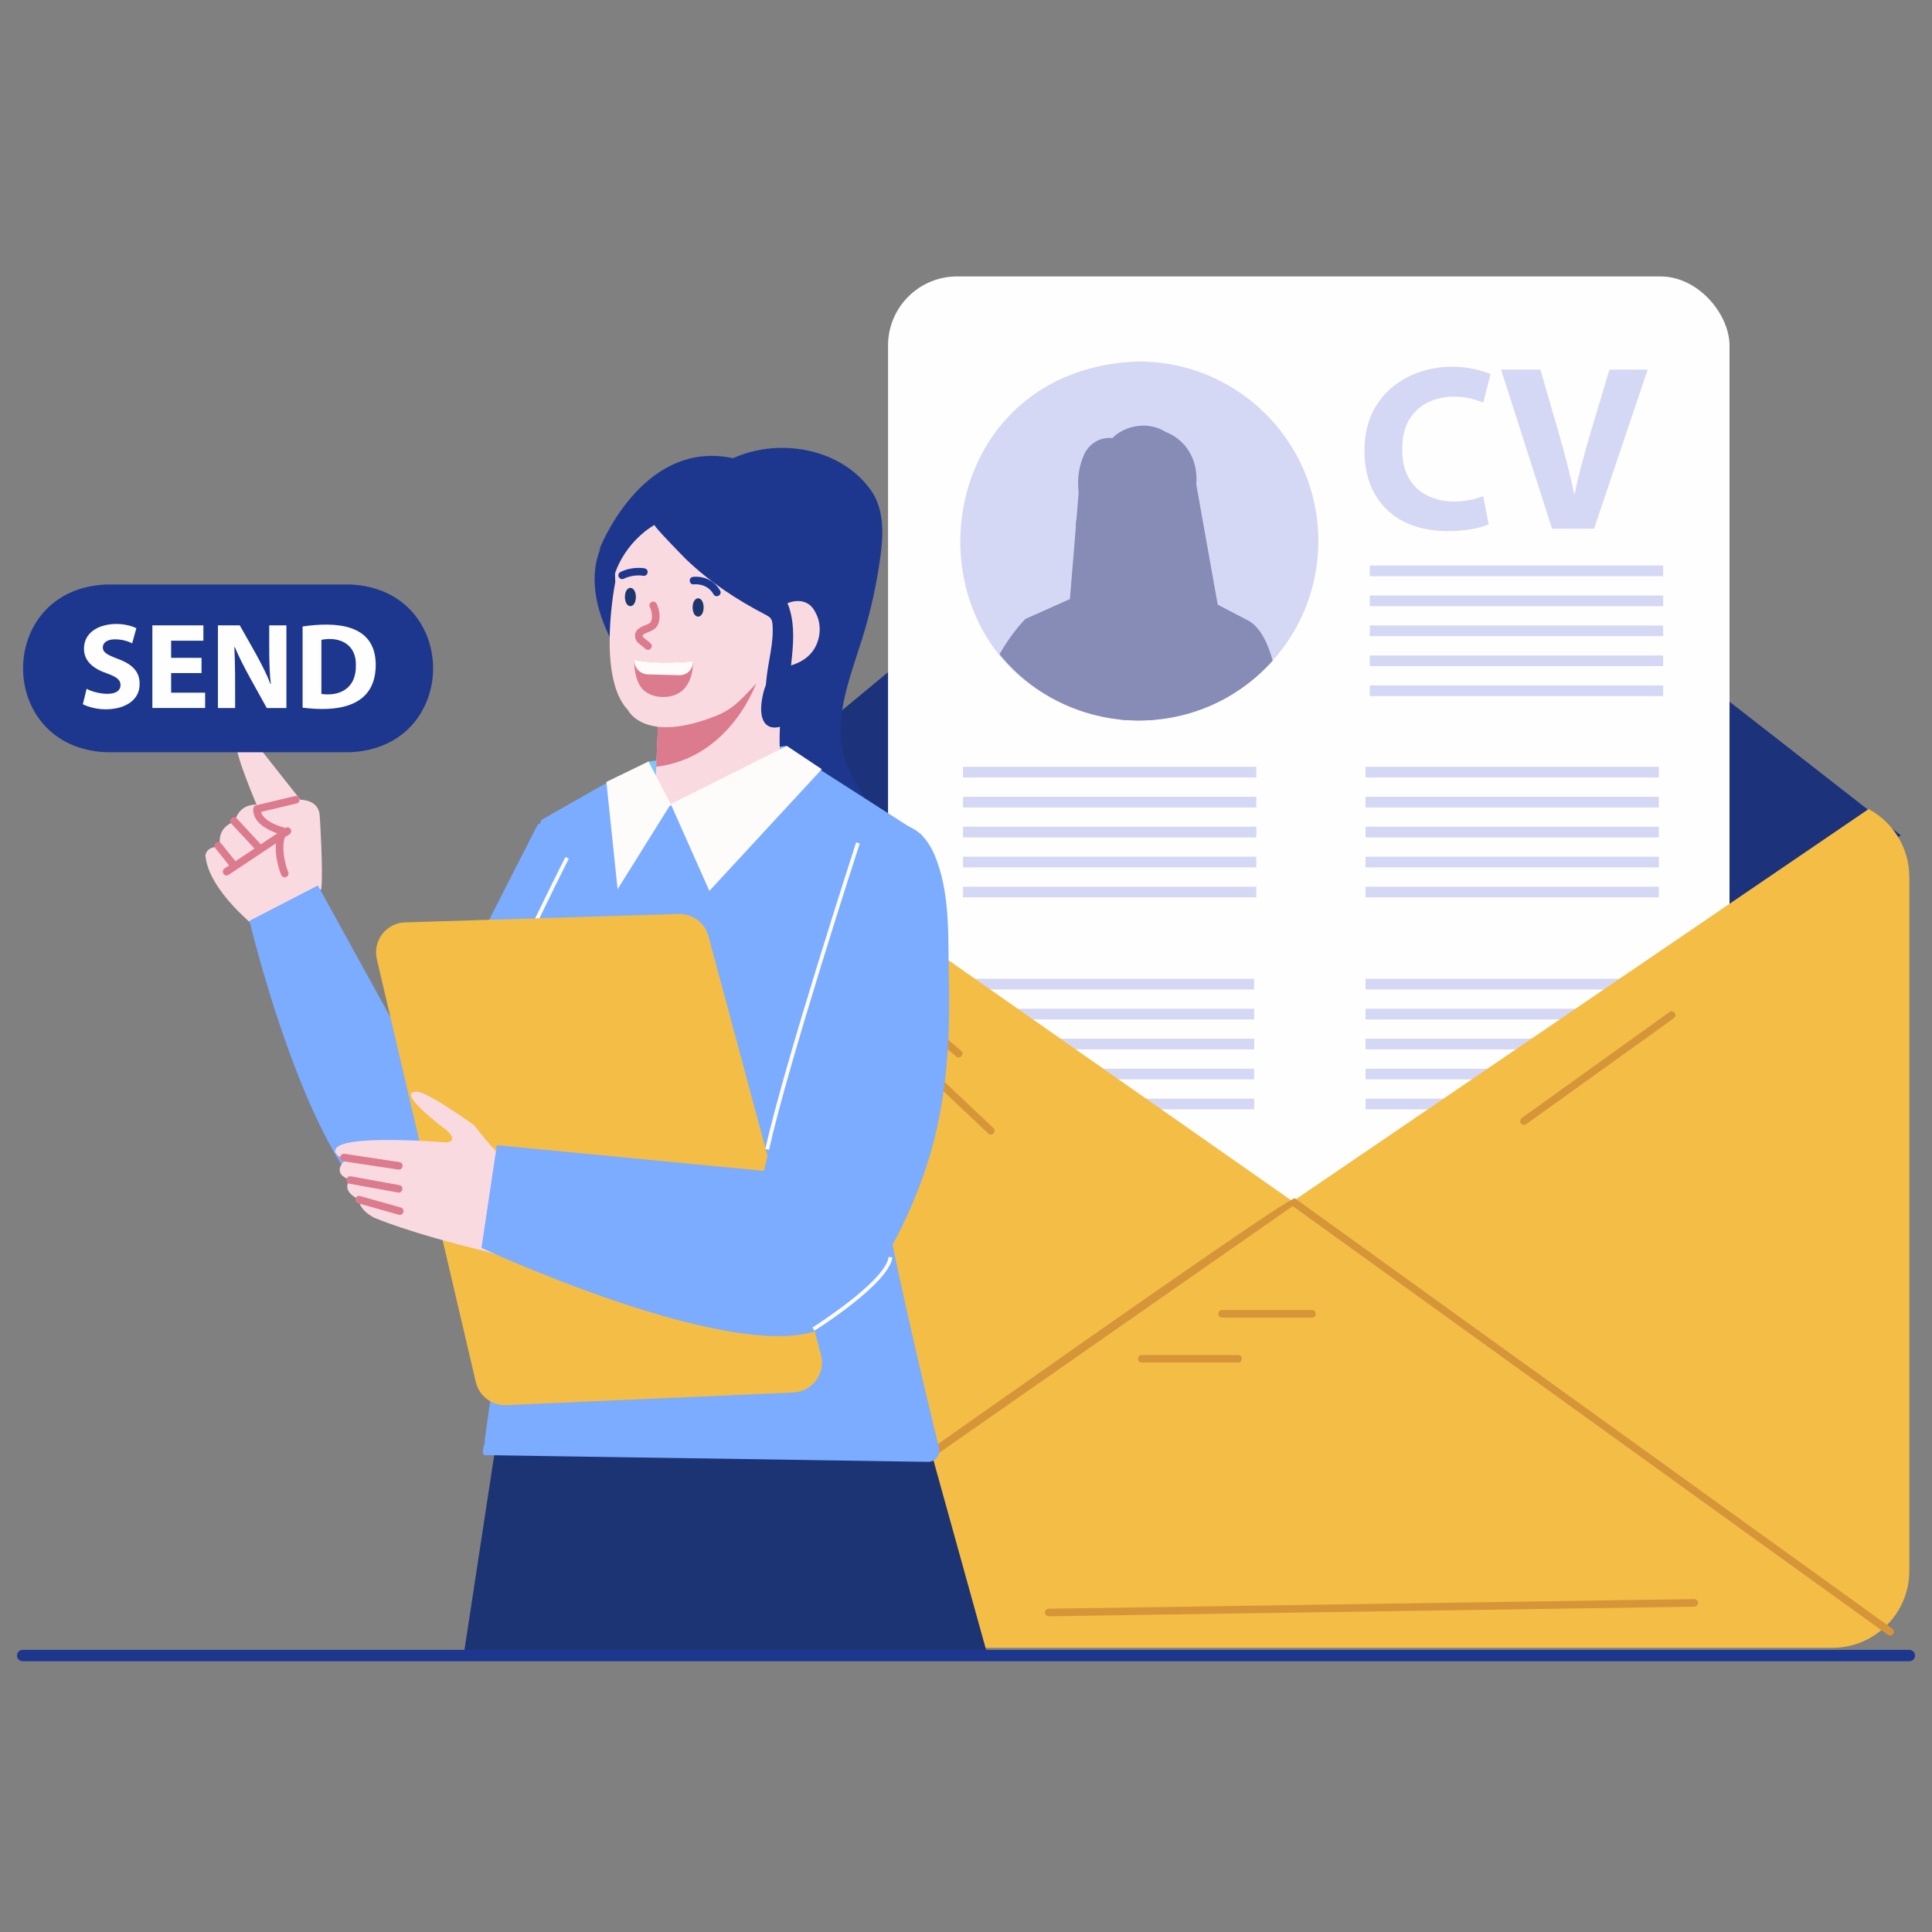 <svg xmlns="http://www.w3.org/2000/svg" id="Layer_1" data-name="Layer 1" viewBox="0 0 512 512"><rect x="0" y="0" width="512" height="512" fill="#808080" stroke="none"/><defs><style> .cls-1 { fill: #80c4fa; } .cls-2 { fill: #868cb5; } .cls-3 { fill: #d69538; } .cls-4 { fill: #dc7b8e; } .cls-5 { fill: #1d378e; } .cls-6 { fill: #7bacff; } .cls-7 { fill: #1c3374; } .cls-8 { fill: #f9dae1; } .cls-9 { fill: #d5d8f5; } .cls-10 { fill: #fffeff; } .cls-11 { fill: #fefcfb; } .cls-12 { fill: #1d366d; } .cls-13 { fill: #f4bd45; } .cls-14 { fill: #1c327a; } </style></defs><g><polygon class="cls-14" points="503.73 221.36 343.72 332.58 176.33 227.04 338.61 92.56 503.73 221.36"></polygon><g><rect class="cls-10" x="235.34" y="73.26" width="223" height="298.75" rx="18.3" ry="18.3"></rect><g><path class="cls-9" d="M349.38,143.37c0,28.2-24.45,50.34-52.7,47.3-59.13-8.15-54.91-92.99,5.12-94.88,26.28,0,47.58,21.3,47.58,47.58Z"></path><g><polygon class="cls-2" points="286.18 126.57 282.48 171.64 323.86 166.71 316.22 123.86 286.18 126.57"></polygon><path class="cls-2" d="M337.26,175.09c-19.53,21.82-53.9,21-72.38-1.72,3.38-5.95,6.88-9.35,6.88-9.35l17.59-7.86,14.07,8.9,9.1-10.14,18.62,9.72c3.01,1.94,4.92,5.93,6.12,10.45Z"></path><path class="cls-2" d="M312.18,159.87l-9.66,6.25-10.12-5.88,1.38-12.23,6.24-.73-6.14,2.47s0,.03,0,.07c4.79,3.23,12.42,3.03,16.73-1.04l1.55,11.09Z"></path><path class="cls-2" d="M313.19,136.61s2.45-2.86,4.19-.02c.7,1.15.84,2.57.39,3.84-.51,1.45-1.71,3.12-4.49,2.8l-.09-6.62Z"></path><g><path class="cls-2" d="M316.41,137.25s-2.94.83-1.84,4.41l1.84-4.41Z"></path><path class="cls-2" d="M315.95,140.47s.18-1.29-1.47-1.66l1.47,1.66Z"></path></g><path class="cls-2" d="M289.97,136.61s-2.45-2.86-4.19-.02c-.7,1.15-.84,2.57-.39,3.84.51,1.45,1.71,3.12,4.49,2.8l.09-6.62Z"></path><g><path class="cls-2" d="M286.75,137.25s2.94.83,1.84,4.41l-1.84-4.41Z"></path><path class="cls-2" d="M287.21,140.47s-.18-1.29,1.47-1.66l-1.47,1.66Z"></path></g><polygon class="cls-2" points="296.46 164.66 298.66 171.09 304.55 171 307.31 162.72 301.97 161.35 296.46 164.66"></polygon><path class="cls-2" d="M296.68,190.68l2.08-20.69,5.42.09,1.52,20.71c-1.29.11-6.04.21-9.02-.11Z"></path><path class="cls-2" d="M311.86,147.46c-2.69,3.29-6.01,4.56-10.23,4.54-4.18.02-7.52-1.23-10.23-4.54-3.31-4.05-2.02-19.13-2.02-19.13l7.72-3.54c3.98,1.04,2.97.8,4.53,1.11l1.17-.23,5.01-2.53,6.07,5.2s1.29,15.08-2.02,19.13Z"></path><path class="cls-2" d="M311.5,154.99c-16.48,1.06-17.53-4.46-17.6-5.17,4.79,3.23,12.42,3.03,16.73-1.04l.87,6.21Z"></path><path class="cls-2" d="M287.08,135.32c2.16.13,2.74,2.24,3.12,4.32,0,0,.28.46.46-2.11.18-2.57-1.1-6.25,1.1-8.18,2.21-1.93,4.97-3.13,4.97-3.13,0,0,5.06,5.52,15.45,1.47,0,0,2.21-.18,1.56,7.45l-.39,2.38c-.03.17.21.24.27.07.33-.88.77-1.83,1.31-2.37,4.26-7.9,2.19-17.51-6.07-20.78-4.71-2.99-10.95-1.58-14.07,1.66-3.15-.35-5.89,1.32-7.36,4.05-2.25,4.88-2.22,10.2-.37,15.17h0Z"></path><polygon class="cls-2" points="291.77 152.7 302.34 161.81 296.55 169.99 287.44 156.84 291.77 152.7"></polygon><polygon class="cls-2" points="312.23 152.7 301.65 161.81 307.44 169.99 316.55 156.84 312.23 152.7"></polygon><path class="cls-2" d="M317.05,127.51l-.74,7.91s-1.1-.55-2.39.83l3.13-8.74Z"></path></g></g><g><path class="cls-9" d="M394.51,138.94c-1.75.87-5.69,1.81-10.82,1.81-14.58,0-22.09-9.07-22.09-21.09-.33-19.14,19.06-26.33,33.42-20.53l-1.94,7.58c-9.2-3.92-21.7-.88-21.46,12.39-.18,12.67,11.33,16.09,21.46,12.4l1.44,7.45Z"></path><path class="cls-9" d="M411.31,140.13l-13.52-42.18h10.45c2.59,9.36,7.11,23.47,8.89,32.92h.18c1.85-9.31,6.53-23.71,9.2-32.92h10.14l-14.21,42.18h-11.14Z"></path></g><g><rect class="cls-9" x="363.01" y="149.86" width="77.74" height="2.84"></rect><rect class="cls-9" x="363.01" y="157.81" width="77.74" height="2.84"></rect><rect class="cls-9" x="363.01" y="165.75" width="77.74" height="2.84"></rect><rect class="cls-9" x="363.01" y="173.7" width="77.74" height="2.84"></rect><rect class="cls-9" x="363.01" y="181.64" width="77.74" height="2.84"></rect></g><g><rect class="cls-9" x="255.2" y="203.2" width="77.74" height="2.84"></rect><rect class="cls-9" x="255.2" y="211.15" width="77.74" height="2.84"></rect><rect class="cls-9" x="255.2" y="219.09" width="77.74" height="2.84"></rect><rect class="cls-9" x="255.2" y="227.03" width="77.74" height="2.84"></rect><rect class="cls-9" x="255.2" y="234.98" width="77.74" height="2.84"></rect></g><g><rect class="cls-9" x="361.88" y="203.2" width="77.74" height="2.84"></rect><rect class="cls-9" x="361.88" y="211.15" width="77.74" height="2.84"></rect><rect class="cls-9" x="361.88" y="219.09" width="77.74" height="2.84"></rect><rect class="cls-9" x="361.88" y="227.03" width="77.74" height="2.84"></rect><rect class="cls-9" x="361.88" y="234.98" width="77.74" height="2.84"></rect></g><g><rect class="cls-9" x="254.63" y="259.38" width="77.74" height="2.84"></rect><rect class="cls-9" x="254.63" y="267.32" width="77.74" height="2.84"></rect><rect class="cls-9" x="254.63" y="275.26" width="77.74" height="2.84"></rect><rect class="cls-9" x="254.63" y="283.21" width="77.74" height="2.84"></rect><rect class="cls-9" x="254.63" y="291.15" width="77.74" height="2.84"></rect></g><g><rect class="cls-9" x="361.88" y="259.38" width="77.74" height="2.84"></rect><rect class="cls-9" x="361.88" y="267.32" width="77.74" height="2.84"></rect><rect class="cls-9" x="361.88" y="275.26" width="77.74" height="2.84"></rect><rect class="cls-9" x="361.88" y="283.21" width="77.74" height="2.84"></rect><rect class="cls-9" x="361.88" y="291.15" width="77.74" height="2.84"></rect></g></g><path class="cls-13" d="M506,232.42v183.84c0,11.28-9.15,20.43-20.43,20.43H196.19c-11.28,0-20.43-9.15-20.43-20.43v-183.84c0-1.84.24-3.61.7-5.3.02-.09.04-.17.08-.26l16.21-13.44,149.83,104.96,152.62-103.97c6.53,3.5,10.79,10.33,10.79,18.01Z"></path><path class="cls-3" d="M178.35,433.01c-.32-.45-.21-1.08.25-1.39,1.4-.04,163.05-115.45,164.57-114.04,0,0,158.31,114.05,158.31,114.05.45.32.55.95.23,1.4-.32.45-.95.55-1.4.23l-157.73-113.64-162.84,113.65c-.45.32-1.08.21-1.39-.25Z"></path><path class="cls-3" d="M277.9,428.33c-.54,0-.99-.44-1-.99,0-.55.43-1.01.98-1.01l171.08-2.55c.58-.01,1.01.43,1.02.99,0,.55-.43,1.01-.98,1.01,0,0-171.09,2.55-171.09,2.55Z"></path><path class="cls-3" d="M328.11,361.09h-25.53c-1.31-.02-1.32-1.98,0-2,0,0,25.53,0,25.53,0,1.31.02,1.32,1.98,0,2Z"></path><path class="cls-3" d="M347.69,349.18h-23.83c-1.31-.02-1.32-1.98,0-2,0,0,23.83,0,23.83,0,1.31.02,1.32,1.98,0,2Z"></path><path class="cls-3" d="M403.05,297.69c-.32-.45-.22-1.07.23-1.4l39.15-28.09c1.06-.74,2.23.83,1.17,1.63,0,0-39.15,28.09-39.15,28.09-.45.32-1.07.22-1.4-.23Z"></path><path class="cls-3" d="M253.43,280l-40.85-34.05c-.99-.83.26-2.38,1.28-1.54,0,0,40.85,34.05,40.85,34.05.99.83-.26,2.38-1.28,1.54Z"></path><path class="cls-3" d="M261.89,300.39l-15.32-14.47c-.4-.38-.42-1.01-.04-1.41.38-.4,1.01-.42,1.41-.04l15.32,14.47c.94.9-.41,2.35-1.37,1.45Z"></path></g><g><path class="cls-5" d="M187.95,125.43c12.45-10.64,34.64-8.59,43.51,5.49,2.9,5,2.59,11.18,1.81,16.91-.99,7.24-2.59,14.41-4.77,21.38-3.43,10.93-8.32,22.72-4.13,33.39,2.41,6.14,7.72,11.37,7.79,17.96.05,4.77-2.72,9.09-5.68,12.84-7.84,10.39-19.68,11.44-21.24-3.29-.34-4.12.18-8.37-.97-12.35-1.83-6.3-7.68-11.27-7.91-17.82-.32-9.02,9.72-14.62,13.61-22.77,5.56-13.19-.29-29.44-11.15-38.15-1.69-1.35-3.5-2.54-5.11-3.99-2.74-2.47-4.6-6.1-5.77-9.6Z"></path><g><g><g><g><path class="cls-8" d="M68.48,246.28s-13.32-10.14-14.05-19.67c0,0,.43-2.69,4.03-2.02,0,0-1.65-5.07,3.79-6.9,0,0,.73-4.52,5.74-4.46,0,0-5.74-13.5-5.25-15.7,0,0,.37-5.87,5.87.49l11,13.93s4.99-.15,5.13,4.4c0,0,.98,15.03.37,19.31l-16.62,10.63Z"></path><path class="cls-4" d="M59.21,231.56c-.31-.46-.18-1.08.28-1.39l16.13-10.75c.46-.31,1.08-.18,1.39.28.31.46.18,1.08-.28,1.39l-16.13,10.75c-.46.31-1.08.18-1.39-.28Z"></path><path class="cls-4" d="M74.52,231.88c-.11-.26-2.48-5.97-.89-10.98-2.16-.72-6.75-2.72-6.52-6.58.03-.44.34-.81.77-.91l10.27-2.44c1.28-.29,1.74,1.62.46,1.95,0,0-9.43,2.25-9.43,2.25.66,2.75,5.96,4.1,6.02,4.12.61.15.93.81.68,1.38-1.99,4.42.47,10.38.5,10.44.49,1.21-1.31,1.98-1.84.78Z"></path><path class="cls-4" d="M67.87,225.33l-6.6-7.09c-.88-.96.57-2.32,1.46-1.36,0,0,6.6,7.09,6.6,7.09.88.96-.57,2.32-1.46,1.36Z"></path></g><path class="cls-4" d="M60.98,229.67l-3.91-4.89c-.81-1.02.74-2.27,1.56-1.25,0,0,3.91,4.89,3.91,4.89.81,1.02-.74,2.27-1.56,1.25Z"></path></g><polygon class="cls-1" points="171.86 201.8 208.52 197.67 189.18 217.56 177.76 213.09 167.74 212.98 171.86 201.8"></polygon><polygon class="cls-7" points="261.74 438.74 122.86 438.74 131.17 384.34 245.16 379.02 261.74 438.74"></polygon><path class="cls-6" d="M115.75,271.01l-4.81,12.11-26.71-48.46-18.11,9.36s12.97,54.96,31.47,73.96c3.44,3.53,8.52,4.95,13.31,3.81,8.62-2.06,22.27-18.36,29.87-37.51,11.32-28.53-.93-3.3-.93-3.3l-24.1-9.96Z"></path><path class="cls-6" d="M142.26,218.97l-26.7,52.42,19.31,16.19,13.87-57.06-3.5-11.28c-.43-1.38-2.31-1.55-2.98-.27Z"></path><g><g><path class="cls-5" d="M177,189.13l-8.93-54.42c.03.21-6.9,6.8-7.46,7.71-9.73,16.07,6.07,37.16,17,48.04l-.62-1.33Z"></path><path class="cls-8" d="M208.48,209.23c-4.82-10.01,1.19-43.63,1.19-43.63l-34.73,14.21-1.55,34.9,35.08-5.49Z"></path><path class="cls-4" d="M173.9,203.19c20.08-2.38,26.8-22.88,26.8-22.88l-17.01-4.09-8.76,3.59-1.04,23.38Z"></path><path class="cls-8" d="M173.66,133.12s-11.61,2.5-10.61,21.14c0,0-5.02,25.2,3.37,33.92,0,0,4.34,9.16,23.5,1.46,2.21-.89,4.23-2.18,5.95-3.83,3.22-3.08,8.6-8.71,11.21-14.12,3.87-8.02,8.22-20.56,8.22-20.56l-3.62-15.6s-32.96-16.24-38.02-2.43Z"></path><path class="cls-5" d="M173.45,139.11s-7.82,4.15-10.75,13.69c0,0-2.69-26.15,17.6-17.35l-6.84,3.67Z"></path><path class="cls-5" d="M158.78,145.71s11-28.84,34.71-24.44c15.71,2.91,28.14,12.3,28.82,29.58.25,6.33,3.2,13.08,2.02,18.9-1.34,6.6-6.55,13.56-11.05,18.34-6.75,7.17-13.58,6.5-11.02-4.34,1.39-5.87,5-7.79,9.57-10.91l-4.64-12.95c1.68-2.27-3.42-4.64-6.49-11.12-5.83-12.32-31.69-15.25-41.9-3.06Z"></path><path class="cls-8" d="M209.47,176.4c1.55-.51,4.37-1.45,6.2-4.27,1.86-2.87,2.1-6.78.48-9.73-1.99-4.35-7.04-3.91-11.13-.2-.81.73-1.34,1.73-1.56,2.8-1.24,6.15-.58,10.9,1.68,11.93,1.15.53,2.62.04,4.33-.53Z"></path><path class="cls-5" d="M208.89,160.37c-.13-.35-15.24-39.51-35.44-21.26-.31.28,7.87,8.63,8.37,9.11,6.3,6.03,13.35,10.69,21.07,14.69,1.34.7,1.74,1.13,1.85,2.74.33,4.86-1.17,9.57-1.63,14.36-.21,2.16-.56,5.46.5,7.46,1.03,1.94,2.66,1.6,3.59-.23,1.93-3.8,2.31-9.59,2.73-13.78s.54-8.98-1.04-13.1Z"></path></g><g><path class="cls-12" d="M168.52,158.21c-.06,3.23-2.86,3.23-2.92,0,.06-3.23,2.86-3.23,2.92,0Z"></path><path class="cls-12" d="M186.47,160.98c-.06,3.23-2.86,3.23-2.92,0,.06-3.23,2.86-3.23,2.92,0Z"></path><path class="cls-5" d="M189.1,157.5c-1.76-3.09-5.15-2.64-5.19-2.64-1.3.17-1.58-1.77-.28-1.98.19-.03,4.79-.63,7.21,3.63.63,1.15-1.07,2.12-1.74.99Z"></path><path class="cls-5" d="M163.98,152.92c-.24-.5-.04-1.09.46-1.34,3.26-1.59,6.28-.98,6.41-.96,1.28.29.88,2.2-.41,1.96h0s-2.5-.48-5.12.79c-.49.24-1.09.04-1.34-.46Z"></path><path class="cls-4" d="M171.1,172l-2.12-1.75c-.66-.71-.83-1.82-.57-2.54.4-1.13,1.57-1.61,2.61-2.03.5-.2,1.13-.46,1.31-.68.72-.88.5-2.79-.12-4.15-.23-.5-.02-1.09.49-1.33.5-.23,1.1-.02,1.33.49.87,1.87,1.2,4.63-.15,6.26-.51.61-1.32.94-2.1,1.26-.84.4-1.81.58-1.37,1.3l1.96,1.62c1,.84-.26,2.37-1.28,1.54Z"></path><path class="cls-4" d="M183.19,179.01c-.74,2.66-2.67,5.76-7.66,5.71-.84-.02-3.6-.2-5.4-2.26-1.73-2.07-2.13-5.54-2.04-7.66,0,0,4.38,1.39,15.54.44,0,0,.12,1.76-.44,3.77Z"></path><path class="cls-11" d="M180.05,178.93l-8.32-.21c-2.04-.05-3.75-1.74-3.64-3.92,0,0,4.38,1.39,15.54.44.14,1.98-1.49,3.74-3.57,3.69Z"></path></g></g><path class="cls-6" d="M248.84,383.71c.44,1.81-.86,3.58-2.72,3.7l-117.52-1.78c-1.5.1.12-3.86.12-4.02-.02,0-.12.2-.35.67l9.19-65.88c-5.34-11.35-14.6-34.27-8.86-45.81,7.11-13.58,9.22-28.75,9.22-28.75l5.48-24.51,20.45-11.64,10.76,8.63,41.75-10.98,27.78,17.81c4.61,8.36,5.48,18.27,2.41,27.31-1.97,5.79-4.11,12.29-6.11,18.81-3.2,11.04-8.09,25.72-8.12,37.16.81,14.27,13.15,65.45,16.54,79.28Z"></path><polygon class="cls-11" points="208.52 197.67 177.76 213.09 187.99 236.1 217.79 203.85 208.52 197.67"></polygon><polygon class="cls-11" points="171.86 201.8 177.76 213.09 163.67 235.65 160.7 207.22 171.86 201.8"></polygon></g><path class="cls-11" d="M128.8,278.7l-1-.05c.49-9.29,21.17-49.81,22.05-51.53l.89.46c-.21.42-21.46,42.05-21.94,51.12Z"></path><path class="cls-11" d="M147.85,310.95v-1c8.04,0,29.09-5.22,37.44-7.38-39.34-1.02-51.43-10.86-51.94-11.29l.65-.76c.13.11,13.14,10.64,54.92,11.12l3.61.04c-4.29,1.07-31.45,8.79-44.68,9.27Z"></path><path class="cls-11" d="M215.3,263.54c-.49-17.61,23.1-40.94,24.1-41.92l.7.71c-.24.24-24.28,24-23.8,41.18l-1,.03Z"></path><rect class="cls-11" x="222.39" y="273.64" width="1" height="19.85" transform="translate(-127.33 197.34) rotate(-38)"></rect><path class="cls-11" d="M132.08,305.24c-5-11.29-5.93-20.48-5.94-20.57l1-.1c0,.09.93,9.13,5.86,20.26l-.91.4Z"></path></g><path class="cls-13" d="M107.38,244.44l72.44-2.23c3.69-.11,6.98,2.33,7.94,5.89l29.81,110.9c1.32,4.92-2.25,9.8-7.34,10.03l-76.03,3.35c-3.83.17-7.23-2.41-8.11-6.14l-26.22-112.03c-1.15-4.9,2.48-9.62,7.51-9.78Z"></path><g><path class="cls-8" d="M142.39,313.53s-4.55.35-16.76-15.36c0,0-14.13-10.19-15.76-8.75,0,0-5.05-.19,8.35,10,0,0,3.66,3,.03,3.34,0,0-28.65-2.39-29.34,1.99,0,0-.9,1.04,2.62,2.63,0,0-4.14,3.46,1.29,5.31,0,0-2.88,2.65,2.34,5.21,0,0-.33,2.47,3.91,4.77,0,0,9.33,4.08,29.76,8.97l12.68,3.54.87-21.67Z"></path><path class="cls-4" d="M105.55,309.95l-14.54-2.2c-1.29-.22-1.01-2.15.3-1.98,0,0,14.54,2.2,14.54,2.2,1.29.22,1.01,2.15-.3,1.98Z"></path><path class="cls-4" d="M105.47,316.03l-12.83-2.33c-1.28-.25-.94-2.19.36-1.97,0,0,12.83,2.33,12.83,2.33,1.3.26.93,2.19-.36,1.97Z"></path><path class="cls-4" d="M105.68,321.92l-10.78-3.04c-1.26-.38-.73-2.26.54-1.92,0,0,10.78,3.04,10.78,3.04,1.26.38.72,2.26-.54,1.92Z"></path></g><path class="cls-6" d="M222.87,224.55l-20.42,85.75-70.78-6.81-4.08,27.22s76.22,35.39,93.92,19.06c10.82-9.99,18.37-24.72,23.22-38.34,5.9-16.57,7.17-34.25,6.73-51.71-.26-10.27.46-21.4-3.07-31.27-4.84-14.06-15.81-11.56-25.52-3.9Z"></path><path class="cls-11" d="M203.81,304.7l-.98-.21c4.94-22.45,23.87-80.68,24.06-81.26l.95.31c-.19.58-19.11,58.77-24.03,81.17Z"></path><path class="cls-11" d="M215.84,352.65l-.53-.85c.19-.12,19.32-12.2,20.19-18.7l.99.13c-.93,6.96-19.84,18.91-20.65,19.41Z"></path></g><path class="cls-5" d="M92.66,199.35H28.23c-29.47-1.16-29.5-43.29,0-44.46,0,0,64.43,0,64.43,0,29.47,1.16,29.5,43.29,0,44.46Z"></path><g><path class="cls-10" d="M22.97,182.53c1.85,1.19,8.93,2.71,8.97-1.01,0-1.37-1.04-2.14-3.67-3.09-3.64-1.27-6.01-3.28-6.01-6.47-.05-6.51,8.71-7.92,13.88-5.49l-1.11,4c-.88-.42-2.44-1.04-4.59-1.04s-3.19.98-3.19,2.12c0,1.4,1.24,2.01,4.06,3.09,3.87,1.43,5.69,3.44,5.69,6.53.12,6.85-9.41,8.25-15.05,5.46l1.01-4.1Z"></path><path class="cls-10" d="M53.41,178.37h-8.06v5.2h9.01v4.06h-13.98v-21.91h13.52v4.07h-8.55v4.55h8.06v4.03Z"></path><path class="cls-10" d="M57.75,187.64v-21.91h5.79c2.45,4.39,6.4,10.87,8.13,15.54h.1c-.55-4.46-.41-10.8-.42-15.54h4.55v21.91h-5.2c-2.51-4.62-6.5-11.34-8.49-16.19l-.1.03c.23,5.16.2,9.01.2,16.16h-4.55Z"></path><path class="cls-10" d="M80.19,166.02c8.49-1.23,19.34-.93,19.38,10.14,0,11.5-10.53,12.51-19.38,11.38v-21.52ZM85.17,183.9c4.94.71,9.27-1.56,9.14-7.58.16-5.66-4.41-7.71-9.14-6.76v14.34Z"></path></g><path class="cls-5" d="M506,440.24H6c-.83,0-1.5-.67-1.5-1.5s.67-1.5,1.5-1.5h500c.83,0,1.5.67,1.5,1.5s-.67,1.5-1.5,1.5Z"></path></svg>